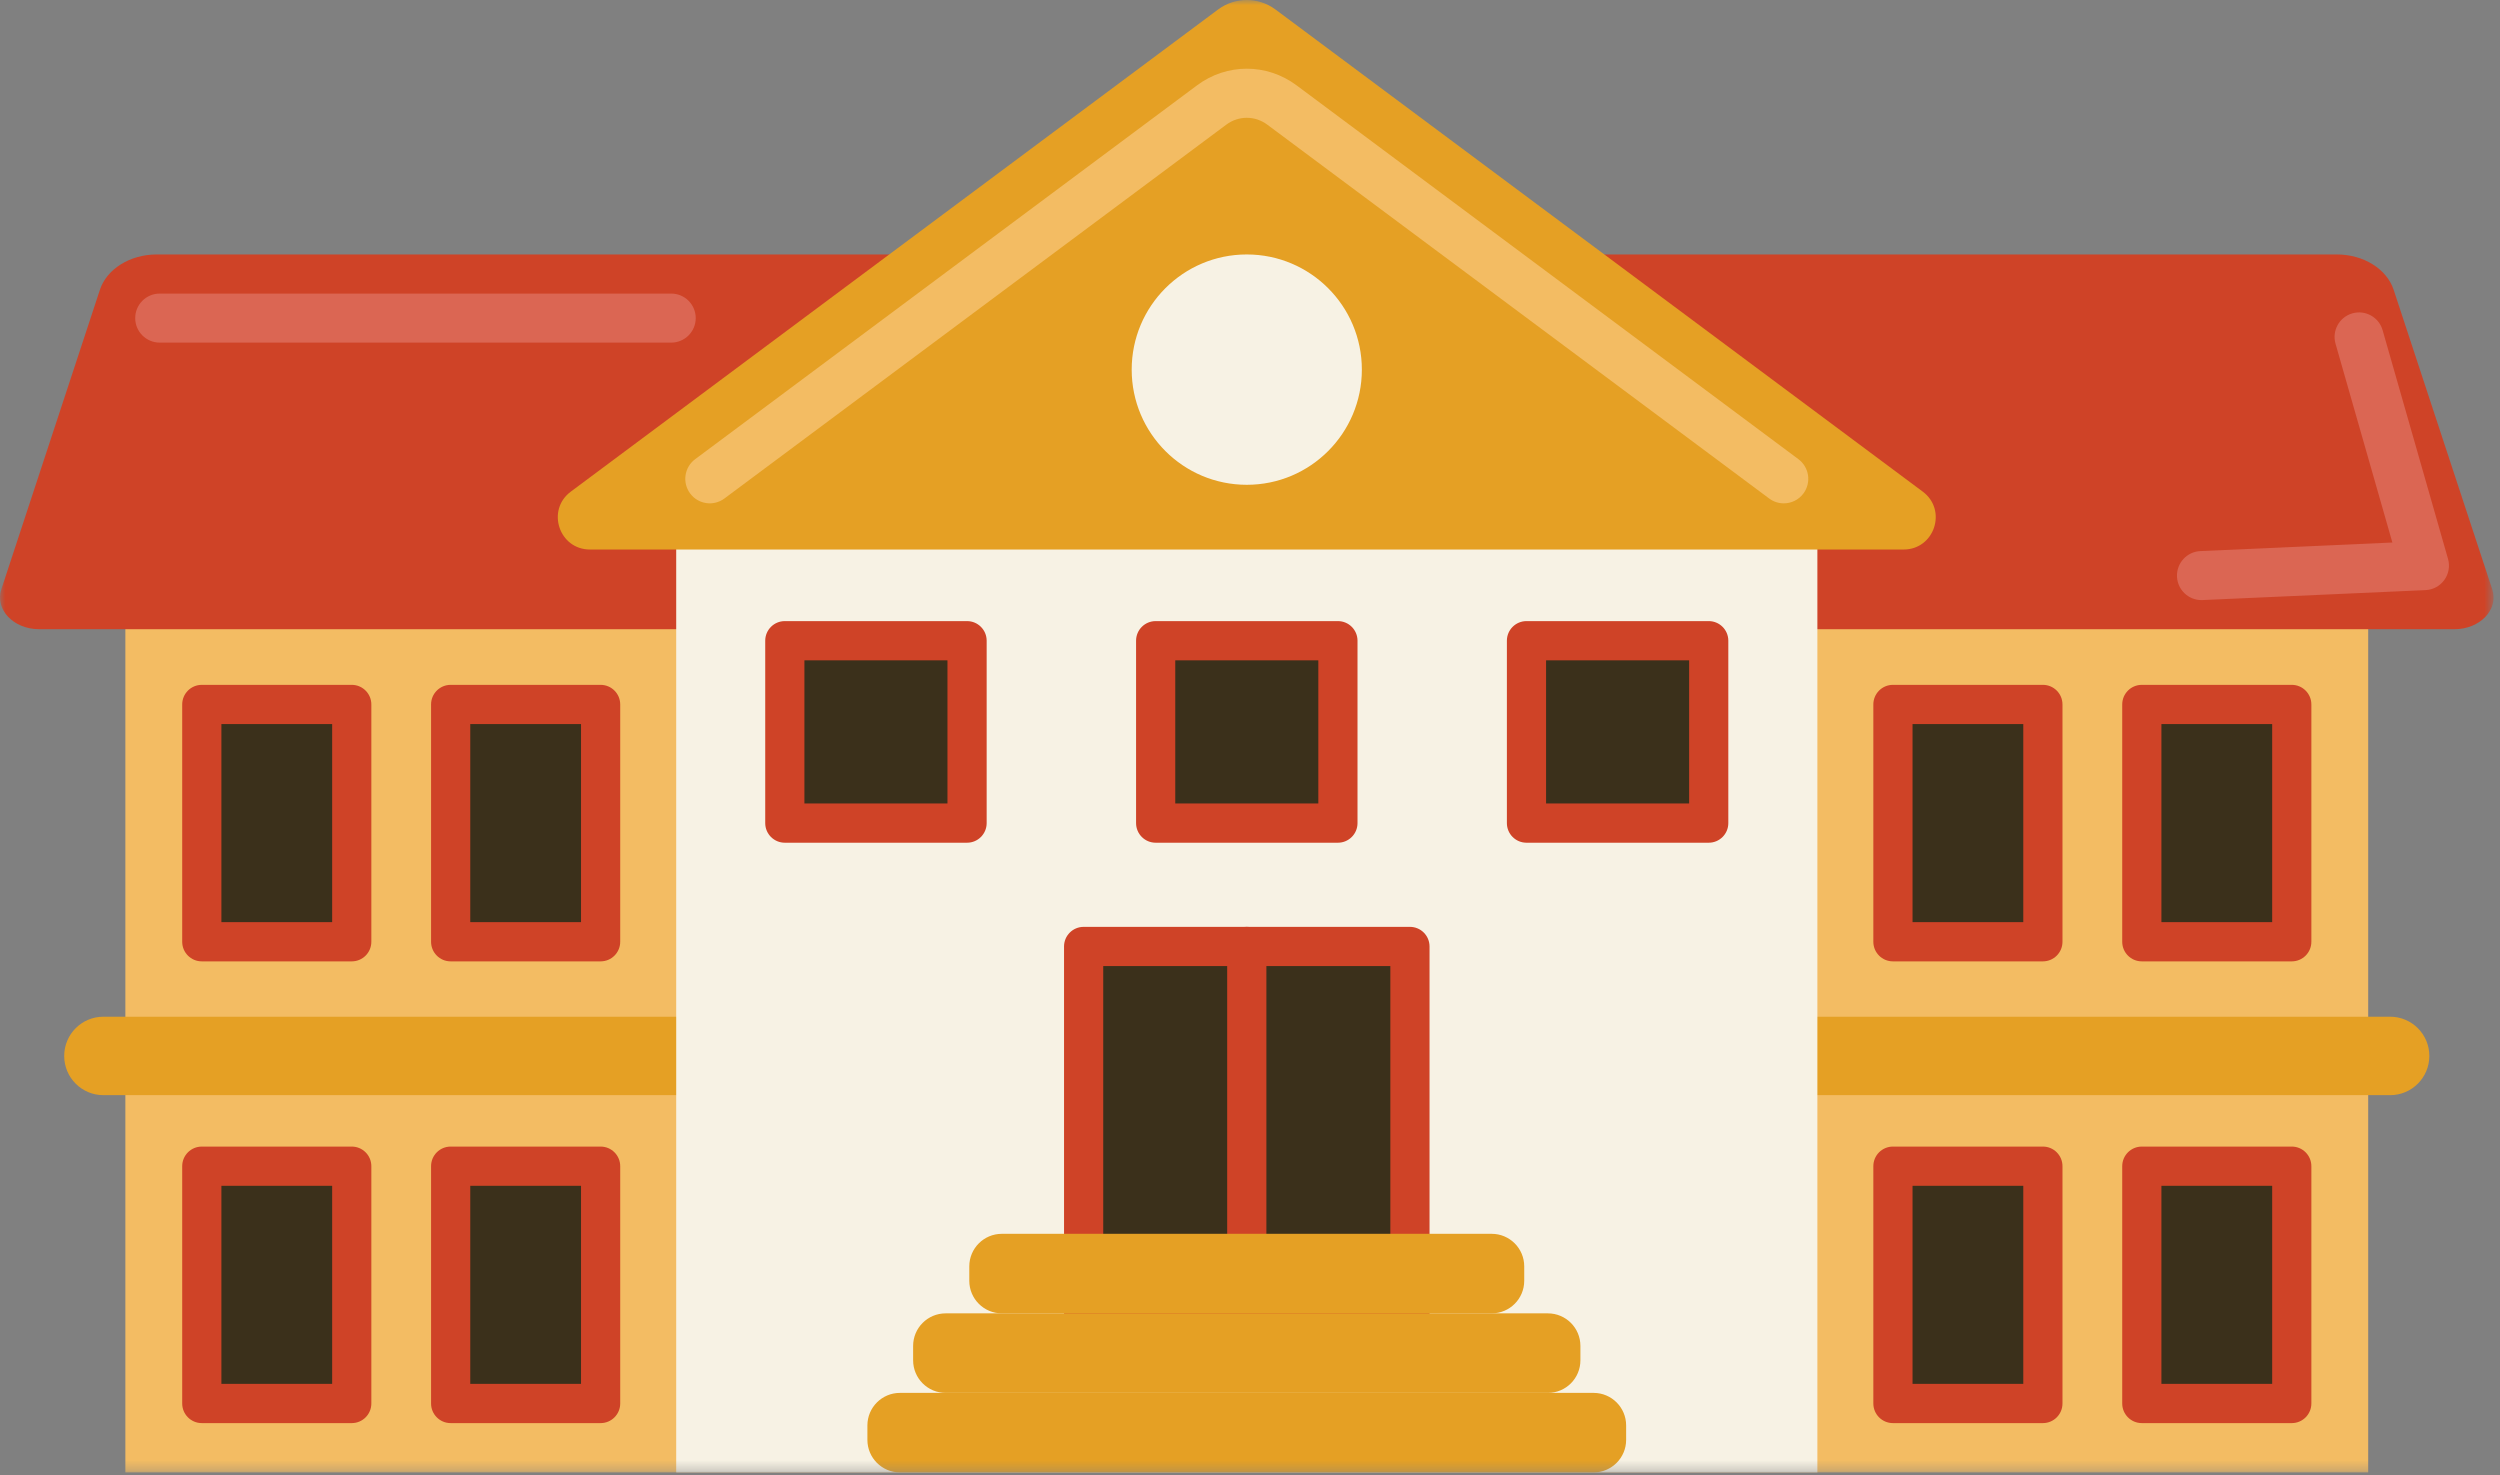 <?xml version="1.0" encoding="UTF-8"?>
<svg xmlns="http://www.w3.org/2000/svg" width="244" height="144" viewBox="0 0 244 144" fill="none">
  <rect x="0" y="0" width="244" height="144" fill="#808080" stroke="none"/>
  <mask id="mask0_221_3594" style="mask-type:luminance" maskUnits="userSpaceOnUse" x="0" y="0" width="244" height="144">
    <path d="M243.371 0H0V143.708H243.371V0Z" fill="white"></path>
  </mask>
  <g mask="url(#mask0_221_3594)">
    <path d="M231.135 31.429H12.236V143.708H231.135V31.429Z" fill="#F3BC63"></path>
    <path d="M228.077 24.835H15.294C12.695 24.835 10.42 26.251 9.75 28.286L0.131 57.514C-0.516 59.482 1.314 61.412 3.827 61.412H239.544C242.057 61.412 243.888 59.482 243.24 57.514L233.621 28.287C232.951 26.251 230.677 24.835 228.077 24.835Z" fill="#CF4327"></path>
    <path d="M233.278 106.888H10.091C7.978 106.888 6.266 105.174 6.266 103.059C6.266 100.945 7.978 99.231 10.091 99.231H233.278C235.39 99.231 237.103 100.945 237.103 103.059C237.103 105.174 235.39 106.888 233.278 106.888Z" fill="#E5A024"></path>
    <path d="M177.376 41.045H65.998V143.708H177.376V41.045Z" fill="#F7F2E4"></path>
    <path d="M118.881 0.93L55.709 47.984C53.29 49.786 54.564 53.633 57.579 53.633H185.791C188.807 53.633 190.08 49.786 187.661 47.984L124.49 0.93C122.825 -0.31 120.545 -0.31 118.881 0.93Z" fill="#E5A024"></path>
    <path d="M174.096 49.127C173.6 49.127 173.099 48.973 172.671 48.653L123.685 12.165C122.49 11.275 120.884 11.275 119.688 12.165L70.703 48.653C69.644 49.442 68.146 49.223 67.358 48.162C66.569 47.102 66.789 45.604 67.848 44.815L116.834 8.327C119.737 6.164 123.637 6.165 126.54 8.327L175.525 44.815C176.584 45.604 176.804 47.103 176.016 48.163C175.546 48.794 174.826 49.127 174.096 49.127Z" fill="#F3BC63"></path>
    <path d="M137.61 92.376H105.762V128.667H137.61V92.376Z" fill="#3B301B"></path>
    <path d="M137.611 130.581H105.762C104.706 130.581 103.85 129.724 103.85 128.667V92.376C103.85 91.32 104.706 90.462 105.762 90.462H137.611C138.667 90.462 139.523 91.32 139.523 92.376V128.666C139.523 129.724 138.667 130.581 137.611 130.581ZM107.675 126.752H135.698V94.291H107.675V126.752Z" fill="#CF4327"></path>
    <path d="M34.331 68.755H19.695V91.916H34.331V68.755Z" fill="#3B301B"></path>
    <path d="M34.331 93.83H19.696C18.639 93.83 17.783 92.973 17.783 91.916V68.755C17.783 67.698 18.639 66.841 19.696 66.841H34.331C35.387 66.841 36.243 67.698 36.243 68.755V91.916C36.244 92.973 35.388 93.83 34.331 93.83ZM21.608 90.002H32.419V70.669H21.608V90.002Z" fill="#CF4327"></path>
    <path d="M58.62 68.755H43.984V91.916H58.62V68.755Z" fill="#3B301B"></path>
    <path d="M58.62 93.83H43.985C42.928 93.83 42.072 92.973 42.072 91.916V68.755C42.072 67.698 42.928 66.841 43.985 66.841H58.62C59.676 66.841 60.533 67.698 60.533 68.755V91.916C60.533 92.973 59.676 93.83 58.62 93.83ZM45.897 90.002H56.708V70.669H45.897V90.002Z" fill="#CF4327"></path>
    <path d="M34.331 113.82H19.695V136.981H34.331V113.82Z" fill="#3B301B"></path>
    <path d="M34.331 138.895H19.696C18.639 138.895 17.783 138.038 17.783 136.981V113.82C17.783 112.763 18.639 111.906 19.696 111.906H34.331C35.387 111.906 36.243 112.763 36.243 113.82V136.981C36.244 138.038 35.388 138.895 34.331 138.895ZM21.608 135.067H32.419V115.734H21.608V135.067Z" fill="#CF4327"></path>
    <path d="M58.62 113.82H43.984V136.981H58.62V113.82Z" fill="#3B301B"></path>
    <path d="M58.62 138.895H43.985C42.928 138.895 42.072 138.038 42.072 136.981V113.82C42.072 112.763 42.928 111.906 43.985 111.906H58.62C59.676 111.906 60.533 112.763 60.533 113.82V136.981C60.533 138.038 59.676 138.895 58.62 138.895ZM45.897 135.067H56.708V115.734H45.897V135.067Z" fill="#CF4327"></path>
    <path d="M199.387 68.755H184.752V91.916H199.387V68.755Z" fill="#3B301B"></path>
    <path d="M199.386 93.83H184.75C183.694 93.83 182.838 92.973 182.838 91.916V68.755C182.838 67.698 183.694 66.841 184.75 66.841H199.386C200.442 66.841 201.298 67.698 201.298 68.755V91.916C201.298 92.973 200.442 93.83 199.386 93.83ZM186.663 90.002H197.473V70.669H186.663V90.002Z" fill="#CF4327"></path>
    <path d="M223.678 68.755H209.043V91.916H223.678V68.755Z" fill="#3B301B"></path>
    <path d="M223.677 93.83H209.041C207.985 93.83 207.129 92.973 207.129 91.916V68.755C207.129 67.698 207.985 66.841 209.041 66.841H223.677C224.733 66.841 225.589 67.698 225.589 68.755V91.916C225.589 92.973 224.733 93.83 223.677 93.83ZM210.954 90.002H221.764V70.669H210.954V90.002Z" fill="#CF4327"></path>
    <path d="M199.387 113.82H184.752V136.981H199.387V113.82Z" fill="#3B301B"></path>
    <path d="M199.386 138.895H184.75C183.694 138.895 182.838 138.038 182.838 136.981V113.82C182.838 112.763 183.694 111.906 184.75 111.906H199.386C200.442 111.906 201.298 112.763 201.298 113.82V136.981C201.298 138.038 200.442 138.895 199.386 138.895ZM186.663 135.067H197.473V115.734H186.663V135.067Z" fill="#CF4327"></path>
    <path d="M223.678 113.82H209.043V136.981H223.678V113.82Z" fill="#3B301B"></path>
    <path d="M223.677 138.895H209.041C207.985 138.895 207.129 138.038 207.129 136.981V113.82C207.129 112.763 207.985 111.906 209.041 111.906H223.677C224.733 111.906 225.589 112.763 225.589 113.82V136.981C225.589 138.038 224.733 138.895 223.677 138.895ZM210.954 135.067H221.764V115.734H210.954V135.067Z" fill="#CF4327"></path>
    <path d="M155.536 135.946H87.833C86.08 135.946 84.658 137.368 84.658 139.123V140.531C84.658 142.285 86.08 143.708 87.833 143.708H155.536C157.289 143.708 158.711 142.285 158.711 140.531V139.123C158.711 137.368 157.289 135.946 155.536 135.946Z" fill="#E5A024"></path>
    <path d="M151.073 128.184H92.296C90.543 128.184 89.121 129.606 89.121 131.361V132.768C89.121 134.523 90.543 135.946 92.296 135.946H151.073C152.827 135.946 154.248 134.523 154.248 132.768V131.361C154.248 129.606 152.827 128.184 151.073 128.184Z" fill="#E5A024"></path>
    <path d="M121.686 126.484C120.63 126.484 119.773 125.627 119.773 124.57V92.376C119.773 91.32 120.63 90.462 121.686 90.462C122.742 90.462 123.599 91.32 123.599 92.376V124.57C123.599 125.627 122.742 126.484 121.686 126.484Z" fill="#CF4327"></path>
    <path d="M145.59 120.421H97.778C96.025 120.421 94.603 121.844 94.603 123.599V125.006C94.603 126.761 96.025 128.184 97.778 128.184H145.59C147.344 128.184 148.765 126.761 148.765 125.006V123.599C148.765 121.844 147.344 120.421 145.59 120.421Z" fill="#E5A024"></path>
    <path d="M121.685 47.316C127.888 47.316 132.917 42.284 132.917 36.076C132.917 29.868 127.888 24.835 121.685 24.835C115.482 24.835 110.453 29.868 110.453 36.076C110.453 42.284 115.482 47.316 121.685 47.316Z" fill="#F7F2E4"></path>
    <path d="M65.512 33.439H15.588C14.268 33.439 13.197 32.368 13.197 31.047C13.197 29.725 14.268 28.654 15.588 28.654H65.512C66.832 28.654 67.903 29.725 67.903 31.047C67.903 32.368 66.832 33.439 65.512 33.439Z" fill="#DB6653"></path>
    <path d="M214.861 58.569C213.59 58.569 212.532 57.567 212.475 56.283C212.416 54.963 213.438 53.845 214.757 53.786L233.496 52.95L227.947 33.543C227.584 32.273 228.318 30.948 229.588 30.584C230.858 30.22 232.181 30.956 232.544 32.227L238.927 54.546C239.128 55.25 238.996 56.008 238.569 56.602C238.141 57.197 237.466 57.562 236.735 57.595L214.97 58.566C214.934 58.568 214.897 58.569 214.861 58.569Z" fill="#DB6653"></path>
    <path d="M94.385 62.534H76.598V80.335H94.385V62.534Z" fill="#3B301B"></path>
    <path d="M94.385 82.249H76.598C75.542 82.249 74.686 81.392 74.686 80.335V62.534C74.686 61.477 75.542 60.62 76.598 60.62H94.385C95.441 60.62 96.298 61.477 96.298 62.534V80.335C96.298 81.392 95.441 82.249 94.385 82.249ZM78.511 78.421H92.472V64.448H78.511V78.421Z" fill="#CF4327"></path>
    <path d="M130.58 62.534H112.793V80.335H130.58V62.534Z" fill="#3B301B"></path>
    <path d="M130.58 82.249H112.793C111.737 82.249 110.881 81.392 110.881 80.335V62.534C110.881 61.477 111.737 60.62 112.793 60.62H130.58C131.637 60.62 132.493 61.477 132.493 62.534V80.335C132.493 81.392 131.637 82.249 130.58 82.249ZM114.706 78.421H128.668V64.448H114.706V78.421Z" fill="#CF4327"></path>
    <path d="M166.773 62.534H148.986V80.335H166.773V62.534Z" fill="#3B301B"></path>
    <path d="M166.772 82.249H148.985C147.929 82.249 147.072 81.392 147.072 80.335V62.534C147.072 61.477 147.929 60.62 148.985 60.62H166.772C167.828 60.62 168.684 61.477 168.684 62.534V80.335C168.684 81.392 167.828 82.249 166.772 82.249ZM150.897 78.421H164.859V64.448H150.897V78.421Z" fill="#CF4327"></path>
  </g>
</svg>
